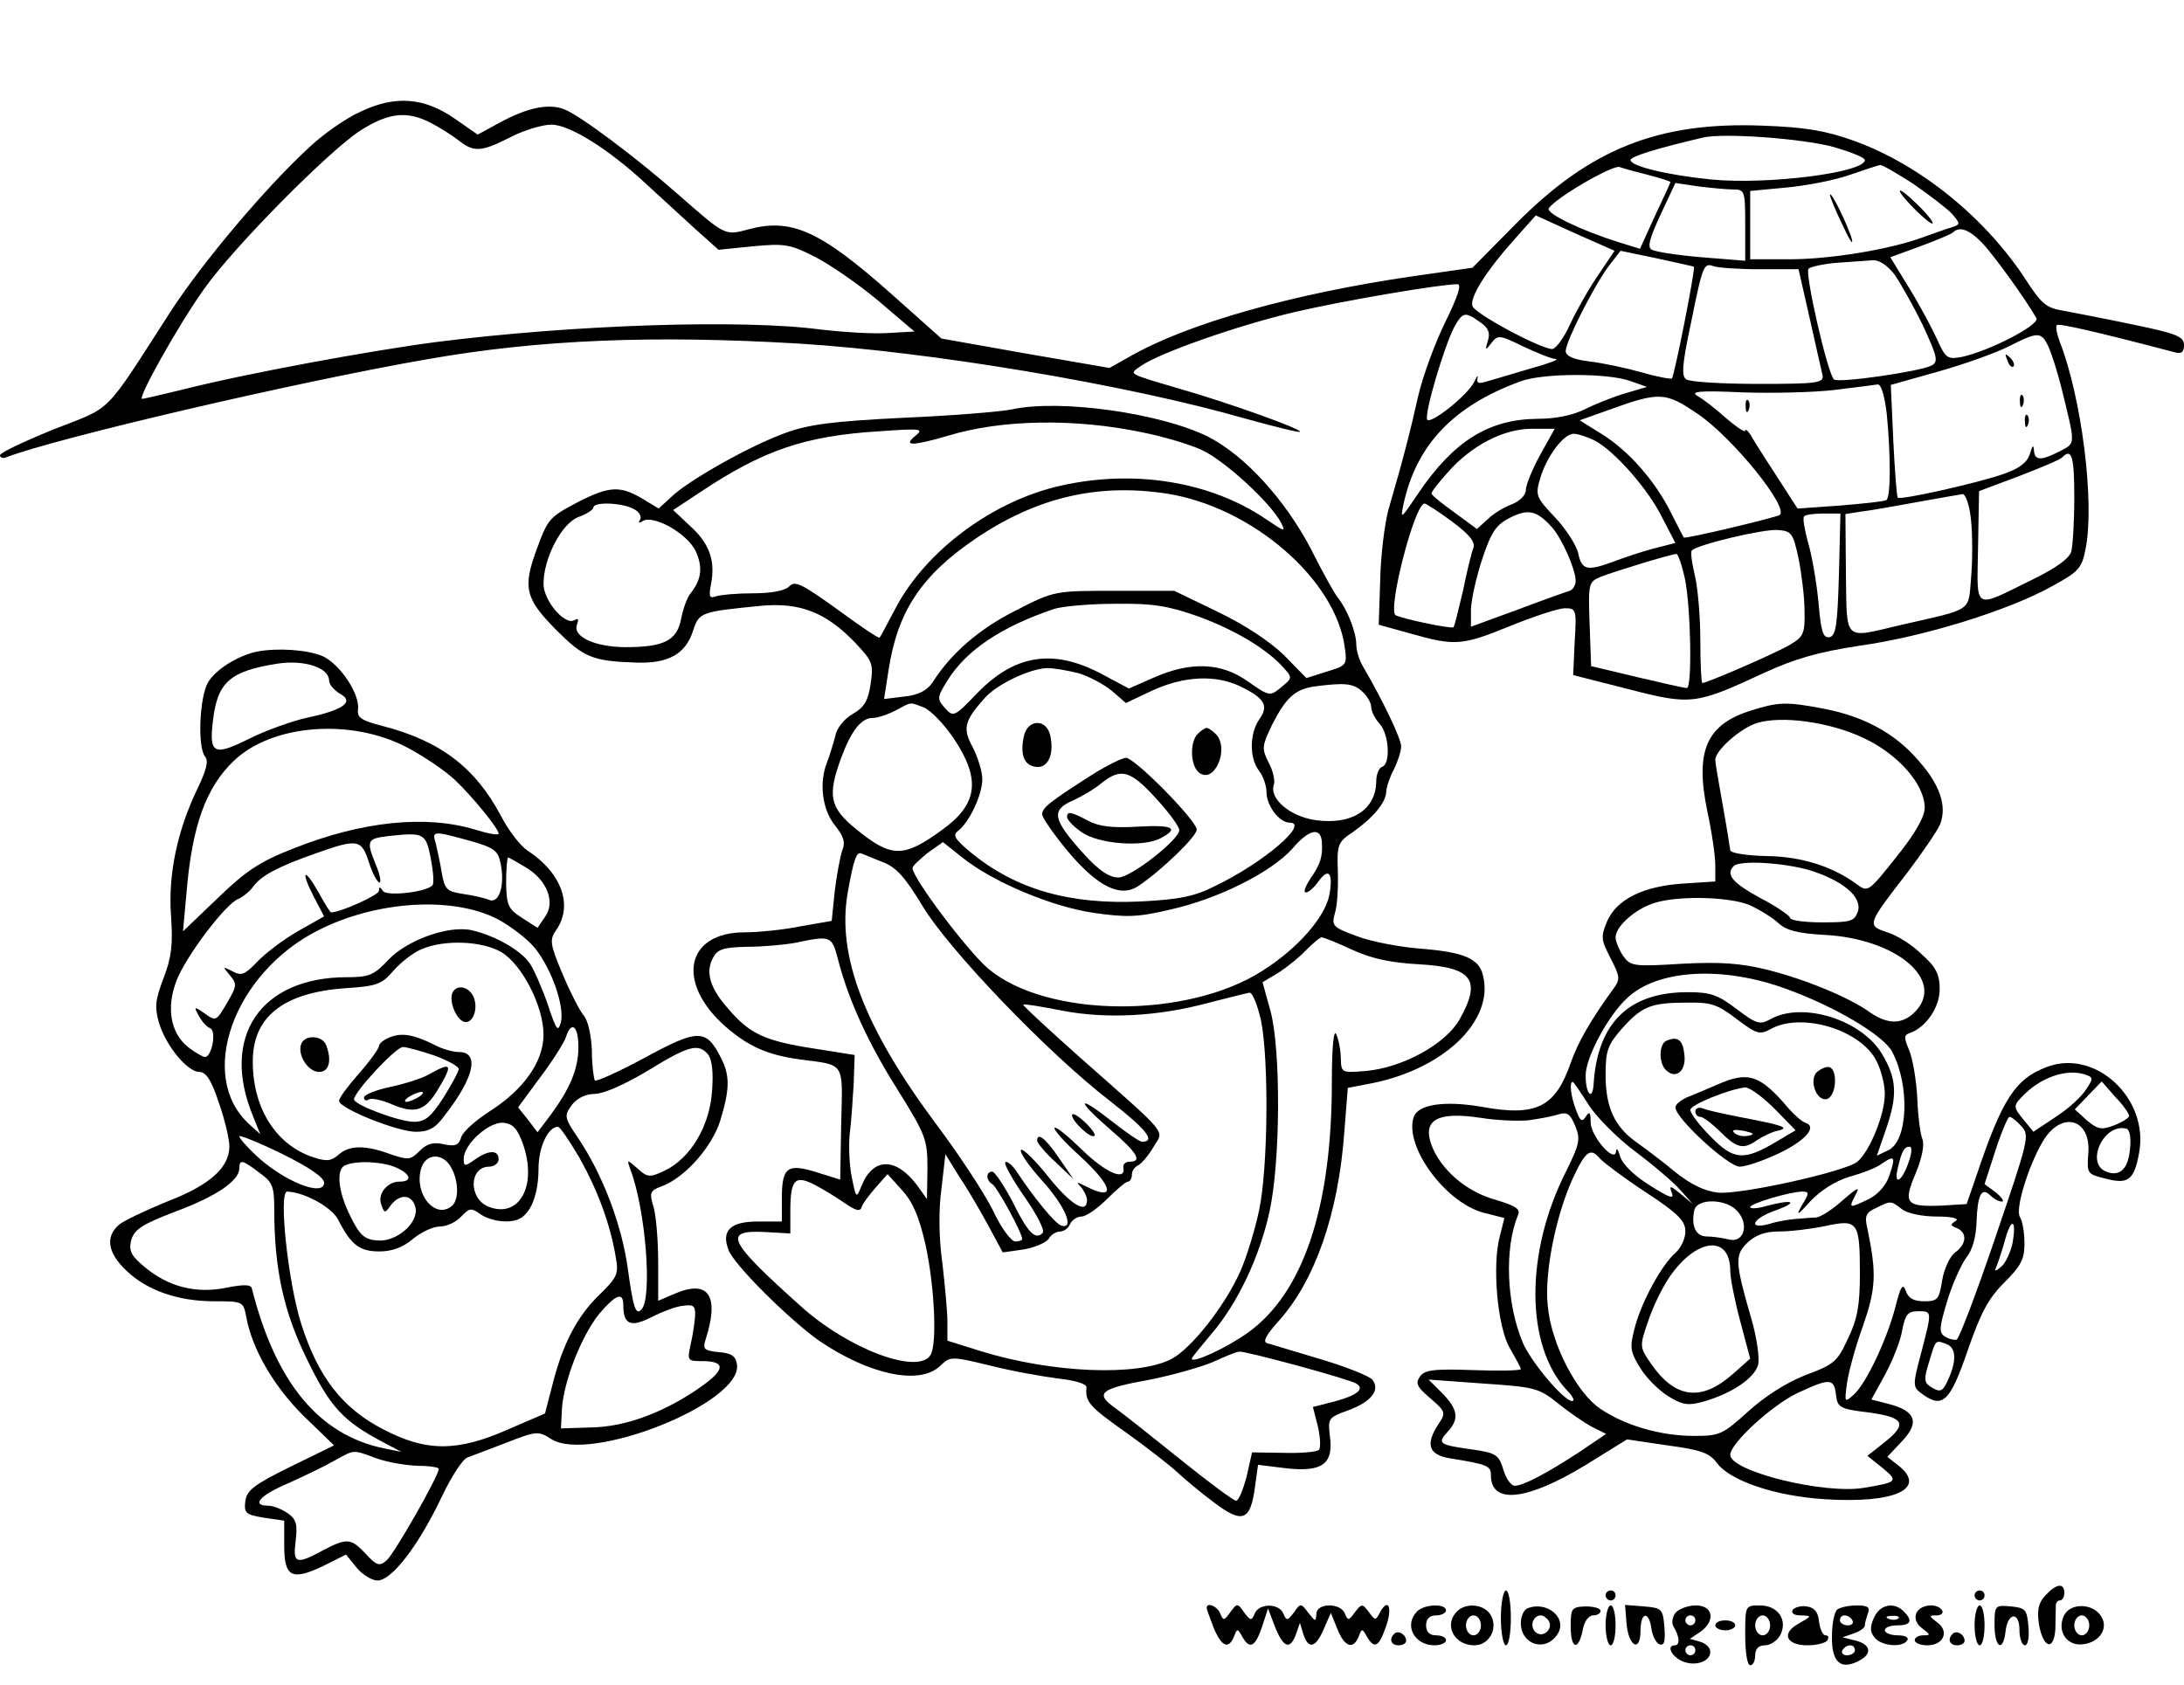 <?xml version="1.0" standalone="no"?>
<!DOCTYPE svg PUBLIC "-//W3C//DTD SVG 20010904//EN"
 "http://www.w3.org/TR/2001/REC-SVG-20010904/DTD/svg10.dtd">
<svg version="1.0" xmlns="http://www.w3.org/2000/svg"
 width="438pt" height="338pt" viewBox="0 0 438 338"
 preserveAspectRatio="xMidYMid meet">

<g transform="translate(0,338) scale(0.1,-0.1)"
fill="#000000" stroke="none">
<path d="M723 3156 c-29 -13 -73 -44 -99 -68 -89 -81 -217 -233 -282 -333
-136 -211 -114 -189 -234 -236 -59 -24 -108 -47 -108 -52 0 -5 6 -7 13 -4 102
39 591 153 847 197 222 39 452 48 740 31 263 -16 659 -82 899 -151 58 -16 106
-28 108 -26 5 5 -143 58 -237 85 -112 33 -106 30 -82 47 39 27 197 82 308 108
98 23 293 56 327 56 9 0 0 -26 -25 -77 -21 -43 -45 -109 -54 -148 -15 -67 -29
-123 -60 -229 -7 -27 -15 -89 -16 -139 l-3 -90 65 -18 c88 -25 102 -24 200 16
47 19 96 35 108 35 23 0 24 -2 20 -67 l-3 -67 110 -28 c127 -33 136 -31 272
32 63 29 108 42 193 55 129 18 299 71 385 119 55 30 60 36 68 77 18 95 -9 303
-52 413 -6 16 -9 31 -6 34 4 4 86 -15 238 -55 12 -3 17 1 17 15 0 17 -15 23
-102 41 -57 12 -120 24 -141 28 -32 5 -43 14 -71 57 -82 128 -215 236 -349
284 -56 20 -97 27 -183 30 -209 8 -346 -47 -495 -198 l-86 -87 -119 -17 c-241
-35 -453 -95 -568 -161 l-41 -23 -168 29 -169 30 -101 90 c-143 127 -200 152
-286 129 -48 -13 -46 -13 -141 70 -85 75 -199 160 -229 171 -31 12 -74 3 -129
-27 l-44 -24 -46 32 c-62 43 -120 47 -189 14z m140 -22 c18 -9 43 -25 56 -35
31 -25 46 -24 105 6 27 14 64 25 82 25 36 0 115 -49 191 -120 27 -25 70 -64
96 -88 l48 -43 69 7 c63 6 75 4 122 -20 29 -14 87 -54 128 -88 l74 -63 -54 -3
c-30 -2 -91 2 -134 7 -156 21 -495 10 -771 -25 -131 -17 -386 -64 -507 -95
-42 -10 -79 -19 -83 -19 -10 0 72 147 124 220 59 84 252 279 315 319 56 35 92
39 139 15z m2815 -49 c34 -10 62 -21 62 -26 0 -25 -194 -50 -308 -39 -90 9
-162 27 -162 39 0 7 51 23 145 45 41 10 202 -2 263 -19z m-372 -56 c24 -6 44
-13 44 -14 0 -2 -14 -32 -31 -68 l-30 -66 -42 13 c-74 23 -147 58 -141 68 13
21 129 88 142 83 8 -3 34 -10 58 -16z m530 -17 c32 -22 67 -49 78 -60 18 -21
18 -22 0 -28 -11 -3 -35 -12 -55 -19 -66 -25 -188 -45 -269 -45 l-80 0 0 69 0
68 74 7 c41 4 98 15 128 26 29 10 56 19 59 19 3 1 32 -16 65 -37z m-360 -12
c23 0 24 -3 24 -71 l0 -72 -87 7 c-48 4 -93 11 -100 15 -10 5 -5 22 17 70 l30
64 47 -7 c25 -3 56 -6 69 -6z m-271 -172 c-18 -26 -43 -70 -56 -98 -12 -27
-29 -50 -36 -50 -23 0 -154 70 -160 86 -6 17 26 69 86 136 l41 46 79 -36 79
-35 -33 -49z m770 65 c23 -24 86 -111 109 -151 8 -13 -94 -66 -150 -78 -28 -5
-32 -3 -49 35 -10 22 -35 69 -56 103 l-38 62 60 22 c33 12 63 25 66 28 13 13
33 5 58 -21z m-578 -48 c4 -2 -39 -219 -44 -224 -1 -2 -29 3 -60 12 -32 9 -79
19 -105 22 -33 4 -48 11 -48 21 0 19 57 131 86 170 l24 31 72 -15 c40 -9 74
-16 75 -17z m402 -15 c12 -17 38 -63 57 -102 29 -63 32 -73 18 -81 -22 -12
-188 -36 -196 -28 -13 12 -59 214 -51 222 4 4 31 10 58 12 28 2 59 4 71 5 12
1 29 -10 43 -28z m-270 10 l78 0 22 -97 c12 -54 24 -106 26 -115 3 -16 -8 -18
-128 -18 -73 0 -138 4 -145 9 -10 6 -9 28 9 112 24 119 26 122 46 115 8 -3 50
-6 92 -6z m-561 -106 c17 -11 21 -22 16 -37 -6 -20 -5 -21 7 -5 13 17 17 16
64 -7 28 -13 57 -25 65 -25 8 -1 -14 -9 -50 -19 -36 -11 -75 -22 -88 -26 -16
-5 -21 -4 -19 6 2 8 -1 5 -6 -6 -13 -28 -91 -89 -95 -76 -5 14 34 145 54 184
17 31 22 33 52 11z m1140 -49 c6 -13 18 -50 26 -82 29 -118 29 -111 -3 -128
-39 -20 -51 -19 -52 3 -1 11 -3 8 -8 -8 -5 -17 -20 -29 -51 -40 -50 -18 -210
-54 -214 -48 -2 1 -6 53 -9 114 l-5 112 96 27 c53 15 117 38 142 51 57 29 64
29 78 -1z m-839 -69 l34 -12 -44 -13 c-24 -7 -61 -22 -81 -32 -24 -12 -58 -19
-95 -19 -98 -1 -168 -45 -239 -150 -35 -52 -36 -53 -29 -20 26 118 100 196
234 245 45 17 175 17 220 1z m515 -67 c8 -83 8 -167 -1 -172 -5 -3 -46 -7 -93
-11 l-85 -6 -40 62 c-22 34 -46 71 -52 82 -7 12 -13 17 -13 12 0 -4 -17 7 -38
25 -21 19 -47 39 -58 45 -15 9 6 11 91 7 61 -2 144 0 185 5 41 5 80 10 86 11
7 0 14 -25 18 -60z m-378 0 c70 -48 183 -188 163 -202 -8 -5 -191 -49 -192
-45 -1 1 -13 24 -26 50 -32 64 -85 124 -138 157 l-45 28 59 21 c102 37 113 36
179 -9z m-317 -81 c-16 -29 -29 -61 -29 -71 0 -10 -12 -22 -27 -28 -16 -6 -38
-19 -49 -30 l-22 -20 -45 33 c-25 18 -46 35 -46 38 -1 3 14 22 32 42 47 54
112 88 169 88 l46 0 -29 -52z m110 28 c39 -21 106 -96 135 -155 l26 -50 -43
-11 c-23 -6 -59 -18 -80 -26 -54 -20 -65 -18 -72 17 -4 16 -25 49 -47 72 -38
40 -39 44 -29 78 13 44 47 89 67 89 8 0 27 -6 43 -14z m961 -113 c0 -49 -3
-97 -6 -109 -4 -14 -30 -33 -77 -56 -122 -60 -112 -65 -110 65 l2 112 80 30
c44 17 83 33 87 38 19 19 24 1 24 -80z m-207 -47 c3 -29 3 -81 0 -115 -6 -69
6 -61 -143 -95 -114 -27 -106 -34 -108 104 l-1 119 32 5 c18 2 68 11 112 19
44 8 85 15 91 16 6 0 14 -22 17 -53z m-1041 -2 c35 -26 47 -41 43 -53 -4 -9
-13 -47 -21 -86 -9 -38 -17 -71 -19 -73 -4 -4 -103 17 -116 24 -17 10 38 224
58 224 3 0 28 -16 55 -36z m200 -11 c20 -22 48 -85 48 -108 0 -9 -6 -18 -12
-20 -7 -2 -55 -19 -105 -38 l-93 -34 0 36 c1 20 11 65 23 101 18 54 28 68 56
82 36 18 53 14 83 -19z m576 -95 c-3 -103 -6 -123 -19 -126 -13 -2 -17 11 -22
70 -4 40 -13 94 -21 120 -7 26 -11 49 -8 52 3 4 20 6 39 6 l34 0 -3 -122z
m-81 32 c6 -30 12 -78 12 -105 1 -46 -2 -52 -29 -68 -26 -16 -167 -77 -176
-77 -2 0 -4 39 -4 86 0 47 -5 105 -11 130 -6 25 -9 47 -6 50 12 12 143 43 172
41 28 -2 31 -6 42 -57z m-228 -40 c12 -58 15 -220 4 -220 -5 0 -49 10 -100 22
l-92 22 -3 84 c-3 82 -2 85 22 95 25 10 139 45 152 46 3 1 11 -22 17 -49z"/>
<path d="M3810 2997 c0 -9 61 -70 66 -65 2 2 -12 20 -31 38 -19 19 -35 31 -35
27z"/>
<path d="M3670 2989 c0 -4 11 -31 25 -60 14 -30 22 -43 19 -29 -7 26 -43 100
-44 89z"/>
<path d="M4026 2657 c3 -10 9 -15 12 -12 3 3 0 11 -7 18 -10 9 -11 8 -5 -6z"/>
<path d="M4051 2574 c0 -11 3 -14 6 -6 3 7 2 16 -1 19 -3 4 -6 -2 -5 -13z"/>
<path d="M4061 2534 c0 -11 3 -14 6 -6 3 7 2 16 -1 19 -3 4 -6 -2 -5 -13z"/>
<path d="M3501 2564 c0 -11 3 -14 6 -6 3 7 2 16 -1 19 -3 4 -6 -2 -5 -13z"/>
<path d="M2030 2559 c-25 -5 -124 -13 -220 -17 -139 -7 -187 -13 -234 -30 -70
-25 -193 -94 -229 -128 l-26 -24 -33 20 c-44 26 -66 25 -127 -6 -59 -31 -62
-34 -84 -94 -29 -78 -24 -100 37 -162 57 -57 73 -64 163 -67 63 -2 98 17 113
64 12 37 15 38 137 50 77 7 129 -13 187 -73 36 -38 38 -43 32 -84 -5 -34 -13
-47 -36 -60 -17 -10 -32 -28 -35 -45 -4 -15 -11 -38 -16 -51 -17 -42 -10 -95
15 -127 18 -22 22 -35 15 -51 -4 -12 -11 -49 -15 -82 l-6 -59 -63 -11 c-34 -7
-85 -12 -112 -12 -118 0 -138 -101 -38 -189 46 -40 84 -57 150 -66 91 -12 85
-3 82 -129 l-2 -112 -48 15 c-58 18 -69 10 -69 -53 l0 -46 -48 0 c-55 0 -74
-18 -59 -57 11 -30 123 -141 183 -183 99 -67 200 -89 241 -50 21 20 22 20 101
1 43 -11 105 -22 137 -26 35 -4 57 -11 56 -18 -3 -28 5 -38 79 -90 42 -30 88
-66 102 -79 14 -13 47 -41 74 -61 58 -44 74 -38 83 32 l6 43 57 -7 c72 -8 95
9 87 65 -4 35 -3 37 36 51 47 17 66 41 49 62 -6 7 -53 26 -104 41 -51 15 -99
30 -107 32 -9 3 -2 16 23 44 73 81 120 215 132 379 l7 89 36 7 c152 26 259
126 235 219 -8 33 -37 46 -122 53 -42 3 -101 14 -130 25 -49 18 -52 21 -45 46
5 15 7 53 6 84 -2 54 0 59 30 79 40 28 66 59 67 80 0 9 7 30 15 45 8 16 15 37
15 47 0 15 -36 91 -77 161 -7 12 -13 31 -13 43 0 25 -18 70 -36 93 -7 8 -32
53 -55 99 -52 99 -132 187 -206 225 -94 47 -296 76 -393 55z m260 -46 c41 -8
95 -24 119 -35 45 -20 138 -105 160 -146 10 -20 8 -19 -32 8 -110 74 -262 99
-409 66 -136 -30 -271 -130 -332 -246 -16 -30 -30 -57 -32 -59 -2 -2 -40 24
-85 57 -71 51 -85 58 -96 46 -9 -9 -36 -14 -73 -14 -32 0 -65 -3 -74 -6 -13
-5 -15 -1 -10 25 9 46 -3 81 -42 116 l-34 32 53 35 c127 85 212 114 361 123
84 6 89 5 72 -9 -26 -21 -7 -21 65 0 108 33 255 35 389 7z m50 -123 c171 -27
339 -172 357 -309 5 -35 3 -36 -36 -48 l-41 -13 -45 46 c-29 28 -79 61 -133
87 l-87 42 -120 0 c-119 0 -121 0 -197 -39 -72 -36 -130 -85 -168 -145 -11
-16 -28 -25 -56 -28 l-41 -5 9 58 c18 118 66 190 175 264 123 83 245 111 383
90z m-1069 -31 c11 -5 16 -15 13 -21 -5 -7 -2 -8 5 -3 22 13 89 -25 106 -60
15 -33 12 -57 -10 -85 -7 -8 -15 -31 -19 -51 -8 -44 -35 -57 -111 -57 -61 0
-107 21 -98 45 4 11 3 14 -5 9 -19 -11 -62 39 -62 73 0 51 36 121 70 134 17 6
30 15 30 19 0 12 58 10 81 -3z m1131 -215 c74 -27 138 -65 172 -103 18 -20 18
-21 -4 -39 -23 -19 -24 -19 -67 11 -53 38 -114 41 -189 8 l-50 -22 -58 31
c-95 49 -171 37 -246 -40 -46 -48 -48 -49 -65 -30 -16 18 -16 21 5 55 38 61
108 108 215 144 17 5 71 10 122 10 75 1 105 -4 165 -25z m-240 -114 c21 -6 51
-22 67 -35 l29 -25 53 25 c63 29 126 32 175 9 50 -24 59 -39 40 -66 -20 -28
-21 -78 -1 -104 8 -10 15 -30 15 -43 0 -27 26 -61 46 -61 42 0 -53 -81 -149
-127 -41 -21 -72 -27 -148 -31 -144 -7 -252 24 -343 99 -32 27 -36 34 -24 43
22 17 48 72 48 103 0 16 -9 44 -19 64 -21 38 -17 53 23 98 25 29 92 60 126 61
14 0 42 -5 62 -10z m570 -37 c10 -9 18 -23 18 -31 0 -9 8 -24 17 -34 19 -21
22 -80 5 -86 -7 -2 -12 -16 -12 -30 -1 -56 -49 -87 -121 -77 -52 7 -95 44 -84
72 2 8 -2 28 -11 44 -14 28 -13 33 7 75 28 55 46 71 84 77 60 8 79 7 97 -10z
m-879 -32 c14 -6 41 -34 61 -64 53 -80 47 -130 -24 -181 -78 -57 -102 -57
-173 1 -53 43 -58 67 -30 143 20 54 40 80 63 80 10 0 31 7 46 15 34 18 27 17
57 6z m798 -270 c2 -29 -3 -45 -23 -73 -10 -16 -15 -28 -9 -28 5 0 17 10 25
22 21 29 30 17 22 -27 -9 -45 -63 -107 -134 -152 -151 -97 -432 -95 -550 4
-42 36 -152 182 -152 202 0 4 14 17 30 30 l31 22 39 -31 c61 -49 180 -99 264
-111 63 -9 87 -9 150 6 97 21 205 75 248 123 33 39 57 44 59 13z m-881 -40
c27 -10 45 -30 80 -88 53 -88 250 -294 377 -392 72 -56 92 -81 63 -81 -4 0
-31 18 -60 41 -70 55 -73 44 -5 -15 56 -48 67 -66 40 -66 -8 0 -14 -6 -12 -12
5 -28 -36 -10 -83 36 -28 27 -52 47 -55 44 -3 -3 19 -28 50 -56 68 -62 74 -93
12 -61 -18 9 -20 9 -9 -2 6 -7 12 -19 12 -26 0 -29 -32 -10 -77 46 -26 33 -51
57 -55 55 -5 -3 14 -31 42 -62 47 -52 66 -99 38 -90 -12 4 -54 55 -89 108 -9
14 -20 22 -23 19 -3 -3 14 -34 39 -70 25 -36 41 -67 36 -72 -15 -15 -30 1 -61
64 -17 32 -35 59 -40 59 -13 0 -13 -17 0 -25 10 -6 60 -98 60 -110 0 -3 -7 -5
-14 -5 -8 0 -29 28 -45 63 -17 34 -68 112 -114 173 -143 192 -199 337 -177
463 12 68 18 84 28 79 4 -2 23 -9 42 -17z m-90 -193 c21 -83 62 -172 121 -265
56 -90 59 -99 59 -157 l-1 -61 -20 28 c-42 56 -88 56 -111 -1 -11 -27 -11 -26
-20 18 -5 25 -6 63 -4 85 3 22 6 67 8 100 l2 59 -82 13 c-97 15 -128 29 -170
78 -38 42 -48 75 -32 104 9 17 20 21 68 22 31 0 75 4 97 8 71 15 73 14 85 -31z
m1032 17 c39 -18 78 -26 133 -29 108 -6 127 -31 82 -111 -28 -49 -113 -96
-187 -103 -49 -4 -50 -4 -51 24 0 16 -4 38 -9 49 -5 13 -9 -23 -9 -96 0 -250
-57 -421 -167 -501 -43 -31 -114 -64 -114 -53 0 2 18 24 39 49 52 60 97 154
117 246 22 100 23 324 2 402 l-16 58 32 19 c17 11 42 31 55 45 14 14 28 26 32
26 3 0 31 -11 61 -25z m-183 -142 c16 -80 14 -298 -4 -381 -8 -38 -25 -94 -38
-123 -31 -69 -98 -154 -138 -175 -69 -35 -239 -28 -382 16 l-67 21 0 38 c0 21
-5 73 -10 117 -7 48 -8 106 -2 149 l8 70 29 -47 c17 -25 43 -70 58 -98 l28
-52 42 6 c23 4 45 14 50 21 4 8 15 15 23 15 8 0 17 7 20 15 4 8 14 15 23 15 9
0 32 16 51 35 19 19 38 35 42 35 4 0 8 6 8 14 0 8 6 16 13 19 6 3 20 19 30 36
21 36 36 18 -147 180 -64 57 -116 105 -114 106 2 2 37 -4 78 -12 88 -17 192
-12 295 16 39 10 75 19 81 20 6 0 16 -25 23 -56z m-835 -366 c22 -15 31 -18
34 -8 2 7 15 24 28 39 l24 27 29 -32 c21 -23 34 -52 47 -109 18 -82 24 -200
10 -222 -25 -40 -165 12 -261 99 -145 130 -156 152 -72 148 l52 -3 0 44 c0 64
9 74 48 54 18 -9 45 -26 61 -37z m908 -326 c59 -16 112 -32 118 -36 18 -11 1
-24 -44 -36 l-43 -11 10 -39 c5 -22 6 -43 2 -47 -4 -4 -35 -7 -70 -6 l-64 1
-11 -49 c-7 -26 -16 -48 -21 -48 -5 0 -55 37 -112 83 -56 45 -115 92 -132 104
-40 29 -28 38 72 56 45 9 101 25 125 35 24 11 48 21 53 21 6 1 58 -12 117 -28z"/>
<path d="M2054 1906 c-9 -38 -1 -61 23 -64 25 -4 38 26 29 64 -8 32 -43 32
-52 0z"/>
<path d="M2402 1908 c-16 -16 -15 -63 2 -77 31 -26 63 48 34 77 -7 7 -15 12
-18 12 -3 0 -11 -5 -18 -12z"/>
<path d="M2190 1826 c-83 -53 -100 -66 -100 -79 0 -7 23 -40 52 -75 60 -71
105 -93 141 -69 45 30 117 99 117 113 0 18 -124 144 -142 144 -7 0 -38 -15
-68 -34z m128 -47 c26 -28 47 -57 47 -64 0 -19 -97 -95 -122 -95 -23 0 -50 22
-96 78 -35 44 -34 60 6 77 17 8 43 23 57 35 38 30 57 25 108 -31z"/>
<path d="M2140 1741 c0 -5 13 -19 29 -30 34 -24 124 -31 159 -12 38 20 24 27
-46 23 -50 -3 -78 0 -100 12 -36 19 -42 19 -42 7z"/>
<path d="M2150 1143 c0 -12 38 -48 45 -41 3 2 -6 15 -20 28 -14 13 -25 19 -25
13z"/>
<path d="M2080 1092 c0 -4 16 -24 37 -43 l36 -34 -29 42 c-27 40 -44 53 -44
35z"/>
<path d="M515 2073 c-38 -8 -83 -36 -98 -62 -17 -30 -21 -129 -6 -148 8 -9 3
-27 -15 -65 -41 -85 -59 -173 -53 -255 4 -58 1 -83 -15 -125 -17 -44 -18 -59
-9 -90 14 -46 57 -98 81 -98 13 0 24 -16 39 -62 12 -34 21 -73 21 -87 0 -43
-39 -78 -125 -111 -44 -18 -88 -39 -97 -47 -27 -24 -22 -56 15 -91 41 -40 104
-62 177 -62 57 0 58 0 64 -32 12 -65 56 -140 116 -199 l60 -58 -88 -43 c-73
-36 -87 -47 -90 -69 -3 -24 1 -27 37 -33 l41 -6 0 -50 c0 -63 15 -71 78 -41
l46 23 21 -26 c11 -14 31 -26 42 -26 29 0 83 71 129 168 19 40 42 76 52 79 9
3 45 17 79 30 59 23 63 23 88 7 77 -50 384 72 373 149 -2 17 -11 23 -36 25
-30 3 -33 6 -27 25 28 87 7 121 -60 93 l-35 -15 0 77 c0 42 -4 92 -9 110 -9
30 -8 34 17 43 47 18 101 80 117 133 19 63 19 90 0 126 -29 57 -46 56 -151 -1
-52 -28 -98 -49 -101 -46 -2 3 -6 30 -6 60 -1 30 -8 62 -17 71 -8 10 -27 47
-42 83 -25 59 -26 68 -13 87 35 49 12 115 -57 160 -14 9 -38 40 -53 69 -52 98
-122 151 -238 181 -43 11 -51 17 -49 33 4 31 -36 91 -71 107 -31 13 -91 17
-132 9z m145 -58 c0 -8 10 -19 21 -26 31 -16 8 -33 -63 -48 -32 -7 -85 -26
-119 -43 -70 -35 -80 -30 -72 36 9 78 34 100 130 115 53 8 103 -8 103 -34z
m158 -135 c32 -17 75 -46 94 -64 35 -33 88 -98 88 -108 0 -4 -21 0 -47 8 -99
30 -227 17 -365 -38 -67 -26 -95 -45 -151 -99 l-70 -67 7 77 c11 134 39 212
95 265 77 74 237 86 349 26z m46 -222 c5 -27 7 -51 3 -54 -14 -14 -92 -22 -99
-11 -6 9 -8 9 -8 0 0 -8 -77 -43 -96 -43 -2 0 -13 18 -25 40 -29 51 -37 45
-10 -8 l21 -40 -53 -30 c-28 -16 -65 -44 -81 -61 -25 -26 -32 -29 -50 -19 -20
10 -20 10 -5 -8 15 -18 14 -22 -6 -56 -21 -36 -22 -37 -44 -21 -22 15 -23 15
-12 -5 6 -11 16 -22 22 -24 14 -5 4 -58 -10 -58 -4 0 -20 9 -34 20 -35 28 -44
79 -23 133 18 48 99 155 124 164 9 4 23 15 30 25 16 22 50 40 127 67 82 29 90
28 105 -19 7 -22 17 -40 21 -40 4 0 1 16 -7 35 -20 49 -18 53 24 58 73 8 76 6
86 -45z m77 36 c50 -14 58 -20 63 -46 9 -44 -3 -81 -23 -73 -9 4 -32 9 -52 12
-33 5 -37 9 -43 42 -3 20 -9 46 -12 59 -8 26 -6 26 67 6z m114 -54 c43 -26 59
-70 38 -99 l-15 -22 -31 20 c-28 18 -31 25 -32 70 0 28 2 51 4 51 2 0 18 -9
36 -20z m-58 -103 c28 -15 63 -42 77 -60 34 -44 58 -116 51 -147 -6 -21 -9
-17 -26 34 -11 32 -27 69 -36 83 -17 26 -69 56 -116 67 -46 11 -130 -19 -168
-59 -29 -31 -39 -35 -83 -35 -174 0 -255 -120 -188 -280 l14 -35 -22 20 c-106
96 -32 303 138 389 116 59 268 69 359 23z m9 -67 c42 -26 84 -109 84 -165 0
-54 -39 -110 -108 -154 -28 -18 -54 -41 -57 -52 -5 -16 -12 -19 -35 -14 -21 5
-34 1 -48 -13 -19 -19 -23 -19 -59 -7 -51 19 -83 18 -104 -1 -15 -13 -24 -14
-51 -5 -73 24 -120 96 -121 188 -2 92 59 142 186 151 63 4 73 8 96 35 14 16
39 36 56 43 46 20 122 17 161 -6z m154 -190 c0 -44 -17 -84 -57 -138 l-25 -33
-19 25 -20 25 45 61 c25 33 48 70 51 80 11 34 25 22 25 -20z m260 -15 c8 -10
11 -36 8 -74 -5 -70 -43 -134 -95 -159 -30 -14 -34 -14 -54 4 -22 19 -22 19
-15 -1 31 -81 45 -260 22 -282 -11 -11 -16 3 -27 83 -12 87 -50 187 -98 259
-30 44 -30 47 -14 69 11 14 28 22 47 22 19 1 61 20 106 47 81 50 101 55 120
32z m-371 -180 c29 -84 -8 -150 -70 -125 -40 17 -38 80 2 80 10 0 19 7 19 15
0 19 -20 19 -48 -1 -20 -14 -22 -14 -22 2 0 29 51 75 80 72 19 -2 28 -12 39
-43z m113 -27 c36 -64 62 -133 73 -200 6 -33 3 -40 -34 -76 -44 -43 -73 -98
-94 -183 l-14 -54 -74 -32 c-102 -45 -164 -45 -250 0 -82 42 -131 105 -165
212 -26 82 -46 265 -28 265 34 -1 89 -31 102 -56 26 -51 43 -64 83 -64 25 0
47 8 67 25 17 14 41 25 54 25 14 0 33 9 43 20 16 17 20 18 38 5 23 -16 65 -20
83 -7 21 14 34 51 34 98 0 43 19 84 39 84 4 0 23 -28 43 -62z m-512 -50 c0
-30 -82 3 -137 55 -18 17 -33 34 -33 38 0 3 38 -12 85 -35 55 -27 84 -47 85
-58z m249 39 c20 -25 24 -72 7 -86 -33 -27 -75 23 -62 73 7 29 36 35 55 13z
m-379 -19 c27 -19 30 -28 30 -74 0 -119 19 -206 66 -301 46 -95 72 -123 151
-165 l38 -20 -35 7 c-130 27 -217 131 -265 321 -2 8 -17 8 -52 1 -60 -12 -115
2 -162 41 -28 23 -33 33 -28 54 6 22 21 32 89 58 83 31 128 62 128 87 0 18 6
17 40 -9z m275 10 c29 -13 33 -28 6 -28 -25 0 -45 -26 -36 -47 6 -17 7 -17 19
0 18 23 42 22 49 -4 8 -31 -38 -71 -77 -67 -25 2 -35 11 -53 48 -25 49 -30 96
-10 103 23 10 76 7 102 -5z m455 -275 c0 -40 15 -46 56 -25 22 11 50 22 64 23
21 3 25 0 24 -21 -1 -14 -5 -40 -9 -57 -7 -32 -6 -33 23 -33 48 0 47 -17 -3
-52 -71 -50 -150 -80 -219 -81 l-61 -2 2 40 c4 56 39 145 74 189 33 39 49 46
49 19z m-495 -308 c22 -8 59 -14 83 -15 23 0 42 -3 42 -6 0 -14 -90 -172 -105
-184 -14 -12 -20 -10 -41 13 -30 32 -38 33 -87 7 -54 -29 -60 -26 -54 20 4 33
1 43 -16 55 -12 8 -29 15 -39 15 -35 0 -17 21 40 45 31 14 73 34 92 45 42 23
36 23 85 5z"/>
<path d="M907 1388 c-7 -20 11 -58 27 -58 17 0 26 32 14 54 -11 19 -34 21 -41
4z"/>
<path d="M783 1300 c-13 -5 -23 -13 -23 -18 0 -5 -18 -30 -40 -55 -22 -25 -40
-49 -40 -55 0 -15 117 -62 154 -62 26 0 39 7 58 33 60 77 70 127 28 127 -12 0
-33 6 -48 14 -42 21 -65 25 -89 16z m88 -37 c27 -10 49 -22 49 -27 0 -5 -14
-31 -31 -58 -25 -39 -37 -48 -59 -48 -29 0 -120 34 -120 45 0 15 84 105 98
105 8 0 36 -8 63 -17z"/>
<path d="M860 1225 c-14 -8 -49 -19 -77 -25 -29 -6 -53 -16 -53 -21 0 -6 4 -8
10 -4 5 3 26 -1 46 -10 47 -20 67 -13 93 31 30 50 27 55 -19 29z m-20 -45 c-8
-5 -19 -10 -25 -10 -5 0 -3 5 5 10 8 5 20 10 25 10 6 0 3 -5 -5 -10z"/>
<path d="M604 1286 c-8 -22 14 -56 36 -56 20 0 26 23 14 54 -8 20 -43 21 -50
2z"/>
<path d="M3512 1955 c-90 -28 -113 -81 -88 -202 9 -41 16 -90 16 -108 l0 -33
-62 -4 c-83 -5 -136 -32 -155 -76 -13 -31 -12 -37 7 -74 19 -37 20 -42 5 -62
-44 -61 -70 -105 -85 -148 -31 -89 -69 -108 -178 -88 -75 13 -129 5 -137 -21
-19 -58 63 -170 139 -191 l43 -11 -9 -36 c-16 -58 -5 -183 20 -225 12 -21 22
-39 22 -42 0 -3 -43 -4 -96 -2 -81 3 -98 0 -107 -14 -9 -13 -4 -21 22 -43 30
-26 31 -29 16 -51 -27 -41 -20 -62 23 -69 75 -12 82 -15 82 -34 0 -59 72 -51
189 20 l84 52 81 -12 c67 -9 84 -15 99 -35 26 -36 118 -67 217 -73 140 -9 205
21 148 67 l-23 18 30 32 c35 37 27 60 -27 74 l-35 9 28 51 c15 28 31 68 34 89
6 30 11 37 31 37 29 0 29 2 7 -83 -18 -67 -17 -69 2 -83 41 -30 56 -15 91 87
26 75 41 104 73 136 34 34 41 47 41 79 0 22 -4 45 -9 53 -10 15 16 101 46 152
37 62 97 46 91 -25 -3 -40 -2 -41 35 -50 45 -12 57 -3 67 52 20 109 -88 209
-185 172 -64 -24 -90 -65 -142 -220 l-19 -55 -49 -3 c-73 -3 -79 4 -53 65 13
32 18 58 13 69 -4 11 -9 48 -10 83 -2 35 -9 77 -16 94 -11 26 -11 31 1 35 32
11 60 51 60 88 0 29 -7 44 -35 69 -19 19 -50 39 -70 45 -41 14 -42 14 41 121
31 41 60 84 65 96 14 37 -1 80 -44 128 -47 55 -111 89 -192 104 -73 14 -89 13
-143 -4z m225 -55 c69 -32 123 -93 123 -140 0 -18 -19 -52 -57 -99 -54 -68
-57 -71 -77 -56 -50 37 -112 57 -183 58 -41 1 -73 6 -73 12 -1 6 -7 46 -15 90
-8 44 -15 85 -15 91 0 19 51 64 84 74 50 15 145 2 213 -30z m-109 -265 c68
-21 107 -54 98 -83 -7 -20 -14 -22 -72 -22 -35 0 -64 4 -64 9 0 4 -27 23 -60
40 -55 30 -70 47 -53 64 12 12 98 7 151 -8z m-120 -70 c20 -9 46 -25 58 -36
16 -15 39 -21 91 -24 147 -7 246 -92 183 -155 -25 -25 -54 -25 -89 -1 -41 30
-131 67 -207 86 -53 13 -92 16 -171 12 -97 -6 -103 -5 -118 16 -8 12 -15 29
-15 37 0 21 37 55 75 68 46 16 151 14 193 -3z m73 -168 c100 -36 197 -94 214
-127 36 -69 31 -179 -8 -197 l-23 -11 18 52 c24 69 22 102 -7 151 -40 69 -159
107 -224 71 -22 -12 -28 -10 -68 20 -38 29 -53 34 -98 34 -118 0 -181 -61
-189 -184 -2 -35 -16 -21 -16 17 0 36 45 120 83 155 61 58 192 65 318 19z
m-98 -61 c40 -30 46 -32 68 -20 59 33 172 2 209 -58 11 -18 20 -51 20 -72 0
-41 -30 -115 -55 -136 -24 -20 -237 -67 -280 -62 -27 3 -55 17 -85 41 -25 21
-60 47 -78 60 -44 31 -62 70 -62 135 0 48 4 60 32 92 40 45 58 53 130 53 49 1
62 -3 101 -33z m701 -112 c14 -5 14 -8 -1 -30 -8 -13 -35 -38 -60 -54 l-45
-30 -18 22 c-24 29 -24 30 3 56 36 34 86 49 121 36z m-998 -60 c16 -25 58 -67
94 -94 36 -27 76 -61 90 -77 l25 -28 -24 20 c-22 18 -24 18 -18 2 5 -13 -6 -9
-45 16 -31 19 -55 43 -59 58 -4 13 -7 18 -8 10 -2 -26 -51 30 -51 58 0 20 -2
23 -10 11 -7 -11 -11 -9 -19 13 -11 28 -14 57 -7 57 2 0 16 -21 32 -46z m1084
-22 c0 -4 -14 -13 -30 -19 -26 -10 -33 -8 -55 10 l-24 22 27 28 27 28 27 -31
c16 -16 28 -34 28 -38z m-1205 -9 c22 3 49 8 61 12 17 5 23 1 33 -23 11 -27 9
-36 -18 -91 -83 -163 -82 -350 1 -439 12 -12 17 -22 11 -22 -17 0 -83 79 -99
117 -33 78 -37 189 -10 255 6 13 -3 19 -46 32 -58 16 -109 61 -127 109 -19 51
12 68 98 55 31 -5 74 -7 96 -5z m989 -12 c17 -18 14 -28 -52 -222 -38 -112
-73 -204 -78 -206 -5 -1 -15 1 -23 6 -13 8 -12 18 4 71 10 34 28 73 38 87 13
16 20 42 21 73 2 54 10 70 28 52 7 -7 17 -12 23 -12 5 0 0 8 -12 18 l-23 17
22 68 c12 37 25 67 28 67 4 0 15 -9 24 -19z m218 -42 c-3 -43 -20 -60 -48 -49
-43 17 -4 99 41 86 6 -2 9 -18 7 -37z m-444 -29 c-13 -40 -31 -50 -22 -13 8
35 13 43 24 43 5 0 4 -14 -2 -30z m-619 6 c6 -7 47 -38 91 -67 66 -43 80 -58
80 -79 0 -14 -9 -33 -19 -42 -28 -24 -68 -97 -82 -149 -11 -42 -10 -49 10 -82
12 -20 37 -45 56 -57 29 -18 40 -20 72 -11 56 16 102 47 109 74 3 14 -3 56
-14 93 -33 114 -33 127 -7 152 16 15 35 22 63 22 23 0 64 5 93 11 65 14 69 9
69 -96 0 -63 -5 -91 -24 -130 -21 -46 -28 -52 -85 -73 -38 -15 -81 -42 -115
-73 -51 -46 -57 -49 -108 -49 -67 0 -137 20 -188 54 -48 32 -99 130 -106 207
-7 66 16 180 50 255 26 56 36 63 55 40z m580 -34 c-6 -19 -23 -38 -41 -47 -40
-19 -41 -19 -27 8 10 18 5 16 -25 -10 -20 -18 -44 -34 -54 -35 -9 0 -28 -2
-42 -3 -14 -1 -37 -5 -52 -10 -45 -12 -33 12 15 28 46 17 31 22 -21 8 -17 -5
-32 -6 -32 -2 0 7 80 31 105 31 14 0 13 -4 -1 -27 -13 -23 -10 -22 17 8 21 22
51 41 79 49 25 7 54 18 64 26 26 18 28 14 15 -24z m-305 -71 c25 -27 13 -65
-17 -57 -12 3 -32 6 -44 6 -22 0 -32 21 -25 53 6 24 64 23 86 -2z m330 4 c11
-9 42 -15 70 -15 32 0 46 -4 38 -9 -11 -7 -11 -9 2 -14 22 -9 20 -33 -3 -49
-10 -7 -22 -32 -26 -56 -6 -38 -9 -42 -36 -42 -21 0 -32 6 -37 21 -6 16 -10
10 -21 -33 -17 -65 -58 -152 -83 -175 -19 -17 -19 -16 -14 22 3 22 17 74 32
115 26 75 28 105 9 196 -6 25 -3 32 17 41 30 15 30 15 52 -2z m222 -69 c-4
-18 -14 -40 -23 -47 -9 -8 -14 -9 -11 -4 3 6 11 30 18 54 13 50 25 48 16 -3z
m-566 -55 c0 -14 9 -60 20 -101 l20 -75 -35 -31 c-63 -56 -116 -49 -164 21
-23 33 -23 35 -6 84 9 28 28 67 42 88 54 80 123 88 123 14z m434 -147 c19 -7
20 -33 4 -69 -12 -27 -16 -29 -37 -16 -12 8 -13 16 -2 50 13 44 12 44 35 35z
m-779 -119 c22 -18 53 -39 68 -47 l28 -14 -53 -36 c-66 -43 -113 -68 -130 -68
-8 0 -18 15 -23 32 -9 30 -14 34 -64 41 -65 9 -69 12 -48 35 24 26 21 45 -10
77 l-28 28 110 -8 c104 -7 111 -9 150 -40z m557 18 c3 -26 7 -29 66 -36 72
-10 78 -23 30 -61 l-33 -26 30 -24 c33 -27 30 -29 -36 -40 -80 -14 -269 33
-269 66 0 23 84 100 135 124 64 30 73 30 77 -3z"/>
<path d="M3343 1293 c-17 -6 -17 -48 0 -61 20 -17 39 2 35 33 -3 29 -13 37
-35 28z"/>
<path d="M3642 1228 c-14 -19 3 -59 23 -52 19 8 21 64 1 64 -7 0 -18 -6 -24
-12z"/>
<path d="M3445 1205 c-16 -7 -42 -18 -57 -24 -16 -6 -28 -16 -28 -22 0 -22
106 -119 129 -119 12 0 47 12 77 26 55 26 79 54 55 62 -7 2 -23 16 -35 30 -56
66 -80 74 -141 47z m114 -49 l42 -43 -37 -22 c-67 -40 -87 -38 -133 9 -23 23
-41 47 -41 54 0 10 76 41 110 45 9 0 35 -19 59 -43z"/>
<path d="M3400 1151 c0 -6 4 -11 10 -11 5 0 23 -13 40 -30 34 -34 47 -36 75
-16 11 7 29 16 40 18 26 6 11 11 -73 27 -35 7 -69 14 -77 18 -8 3 -15 0 -15
-6z m106 -49 c-10 -2 -22 0 -28 6 -6 6 0 7 19 4 21 -5 23 -7 9 -10z"/>
<path d="M4102 180 c-14 -15 -17 -29 -13 -57 8 -48 30 -56 33 -11 0 18 1 39 1
46 -1 6 3 12 8 12 5 0 9 7 9 15 0 21 -16 19 -38 -5z"/>
<path d="M3010 135 c0 -30 5 -55 10 -55 6 0 10 25 10 55 0 30 -4 55 -10 55 -5
0 -10 -25 -10 -55z"/>
<path d="M3220 180 c0 -5 5 -10 10 -10 6 0 10 5 10 10 0 6 -4 10 -10 10 -5 0
-10 -4 -10 -10z"/>
<path d="M3960 180 c0 -5 5 -10 10 -10 6 0 10 5 10 10 0 6 -4 10 -10 10 -5 0
-10 -4 -10 -10z"/>
<path d="M2420 155 c0 -3 7 -21 14 -40 16 -38 30 -44 41 -17 6 16 7 16 16 0
15 -27 26 -22 40 19 l12 37 14 -37 c17 -42 30 -47 42 -15 l8 23 7 -23 c10 -31
25 -27 41 11 l14 32 13 -32 c14 -36 32 -43 43 -15 6 16 7 16 16 0 15 -26 24
-22 38 18 14 38 6 61 -11 31 -9 -18 -10 -18 -23 0 -13 17 -14 17 -28 -1 -12
-17 -14 -17 -20 -2 -9 22 -57 21 -57 -1 -1 -16 -2 -16 -16 2 -15 20 -16 20
-29 1 -13 -17 -15 -17 -21 -3 -8 22 -50 22 -58 0 -6 -14 -8 -14 -21 3 -13 19
-14 19 -28 0 -12 -17 -14 -17 -20 -2 -6 15 -27 23 -27 11z"/>
<path d="M2842 148 c-27 -27 -6 -68 35 -68 13 0 23 5 23 10 0 6 -9 10 -20 10
-13 0 -20 7 -20 20 0 13 7 20 20 20 11 0 20 5 20 10 0 14 -43 13 -58 -2z"/>
<path d="M2922 148 c-27 -27 -6 -68 35 -68 29 0 48 33 33 60 -12 22 -49 27
-68 8z m48 -28 c0 -11 -7 -20 -15 -20 -8 0 -15 9 -15 20 0 11 7 20 15 20 8 0
15 -9 15 -20z"/>
<path d="M3063 154 c-7 -3 -13 -16 -13 -29 0 -44 50 -60 74 -22 20 32 -22 67
-61 51z m43 -25 c10 -17 -13 -36 -27 -22 -12 12 -4 33 11 33 5 0 12 -5 16 -11z"/>
<path d="M3150 118 c0 -45 15 -51 24 -8 3 18 12 30 21 30 8 0 15 4 15 9 0 5
-13 9 -30 9 -28 -1 -30 -4 -30 -40z"/>
<path d="M3220 120 c0 -22 5 -40 10 -40 6 0 10 18 10 40 0 22 -4 40 -10 40 -5
0 -10 -18 -10 -40z"/>
<path d="M3262 124 c4 -47 28 -59 28 -15 0 38 17 41 22 4 2 -14 9 -28 16 -31
10 -3 12 6 10 34 -3 37 -5 39 -41 42 l-38 3 3 -37z"/>
<path d="M3360 145 c-6 -8 -8 -20 -4 -27 12 -19 14 -38 3 -38 -16 0 -9 -19 11
-30 26 -14 60 -4 60 17 0 8 -9 17 -20 20 l-21 6 21 14 c31 22 26 53 -9 53 -16
0 -34 -7 -41 -15z m40 -15 c0 -5 -4 -10 -10 -10 -5 0 -10 5 -10 10 0 6 5 10
10 10 6 0 10 -4 10 -10z m0 -60 c0 -5 -4 -10 -10 -10 -5 0 -10 5 -10 10 0 6 5
10 10 10 6 0 10 -4 10 -10z"/>
<path d="M3500 100 c0 -33 4 -60 10 -60 6 0 10 9 10 20 0 13 7 20 20 20 10 0
24 9 30 20 16 30 -4 60 -40 60 -30 0 -30 0 -30 -60z m50 20 c0 -11 -7 -20 -15
-20 -8 0 -15 9 -15 20 0 11 7 20 15 20 8 0 15 -9 15 -20z"/>
<path d="M3595 151 c-3 -7 3 -11 17 -11 22 -1 22 -1 -4 -16 -36 -19 -27 -44
17 -44 19 0 37 5 40 10 3 6 2 10 -4 10 -5 0 -11 12 -13 28 -2 19 -9 28 -25 30
-11 2 -24 -2 -28 -7z"/>
<path d="M3685 152 c-6 -4 -11 -28 -11 -54 -1 -53 18 -69 56 -48 26 14 21 33
-11 40 l-24 6 23 8 c12 4 22 11 22 16 0 5 3 15 6 24 5 12 0 16 -22 16 -16 0
-34 -4 -39 -8z m30 -22 c3 -5 -1 -10 -9 -10 -9 0 -16 5 -16 10 0 6 4 10 9 10
6 0 13 -4 16 -10z m5 -60 c0 -5 -7 -10 -16 -10 -8 0 -12 5 -9 10 3 6 10 10 16
10 5 0 9 -4 9 -10z"/>
<path d="M3758 135 c-8 -19 -8 -28 2 -40 14 -17 56 -20 65 -5 4 6 -5 10 -19
10 -14 0 -26 5 -26 10 0 6 11 10 25 10 27 0 32 9 13 28 -20 20 -48 14 -60 -13z
m49 -1 c-3 -3 -12 -4 -19 -1 -8 3 -5 6 6 6 11 1 17 -2 13 -5z"/>
<path d="M3843 144 c-4 -11 1 -22 12 -30 17 -13 17 -14 2 -14 -9 0 -17 -4 -17
-10 0 -5 11 -10 25 -10 33 0 45 28 20 46 -17 13 -17 14 -1 14 9 0 14 5 11 10
-10 16 -45 12 -52 -6z"/>
<path d="M3960 120 c0 -22 5 -40 10 -40 6 0 10 18 10 40 0 22 -4 40 -10 40 -5
0 -10 -18 -10 -40z"/>
<path d="M4000 121 c0 -46 17 -56 22 -14 4 39 28 42 28 4 0 -17 5 -31 11 -31
6 0 9 16 7 38 -3 34 -6 37 -35 40 -32 3 -33 2 -33 -37z"/>
<path d="M4140 141 c-16 -31 4 -63 37 -59 34 4 52 32 37 56 -16 26 -60 28 -74
3z m50 -21 c0 -11 -7 -20 -15 -20 -8 0 -15 9 -15 20 0 11 7 20 15 20 8 0 15
-9 15 -20z"/>
<path d="M3440 120 c0 -5 9 -10 20 -10 11 0 20 5 20 10 0 6 -9 10 -20 10 -11
0 -20 -4 -20 -10z"/>
<path d="M2796 103 c-11 -11 -6 -23 9 -23 8 0 15 4 15 9 0 13 -16 22 -24 14z"/>
<path d="M3916 103 c-11 -11 -6 -23 9 -23 8 0 15 4 15 9 0 13 -16 22 -24 14z"/>
</g>
</svg>
